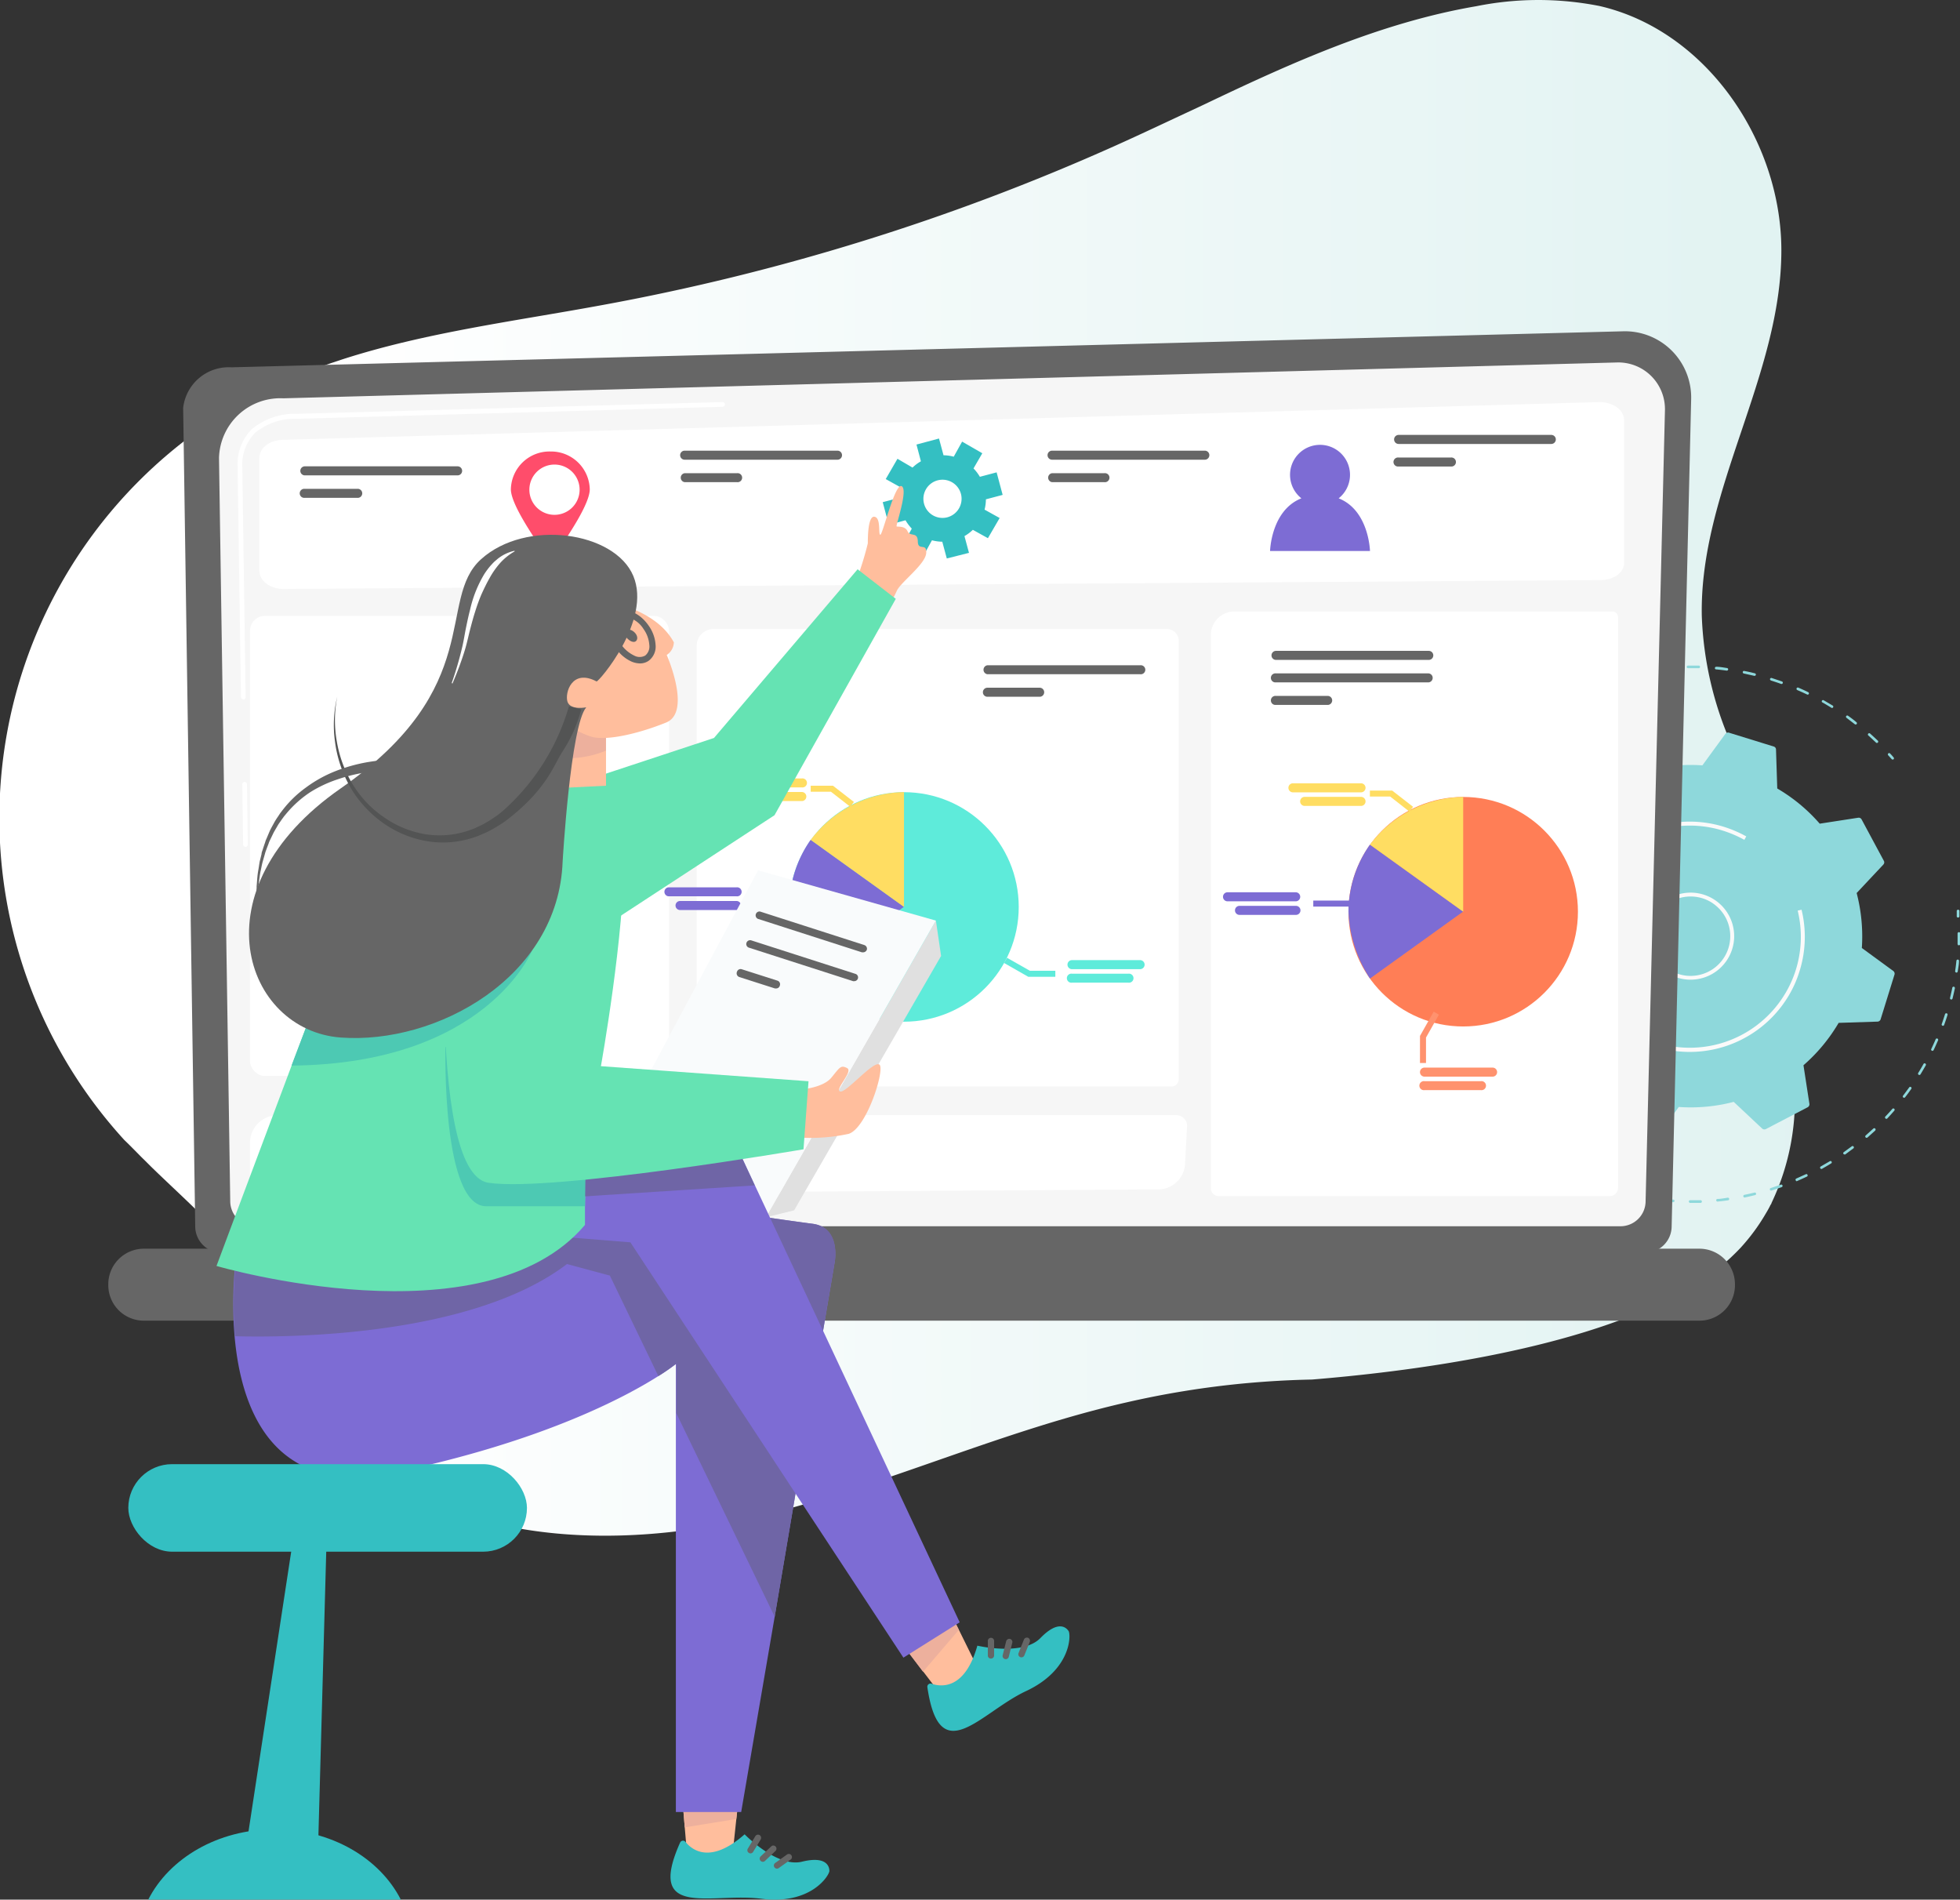 <svg xmlns="http://www.w3.org/2000/svg" xmlns:xlink="http://www.w3.org/1999/xlink" viewBox="0 0 234.03 226.78"><rect x="0" y="0" width="234.03" height="226.78" fill="#333333" stroke="none"/><defs><linearGradient id="linear-gradient" y1="91.68" x2="220.07" y2="91.68" gradientUnits="userSpaceOnUse"><stop offset="0.18" stop-color="#fff"/><stop offset="1" stop-color="#e0f2f1"/></linearGradient></defs><g id="Layer_2" data-name="Layer 2"><g id="Layer_1-2" data-name="Layer 1"><path d="M214.23,129a28.7,28.7,0,0,1-2.71,14.62c0,.09-.09.18-.14.27l-.07.15c-.15.29-.31.57-.48.85a23.53,23.53,0,0,1-3,4.07,25.82,25.82,0,0,1-5.36,4.35c-.27.16-.53.33-.8.48-.6.36-1.22.7-1.85,1-12.65,6.62-32.21,9-43.16,9.9-2.71.05-5.42.21-8.12.46h0a108.56,108.56,0,0,0-14,2.26C118.71,171,103.85,178.2,88,181.62c-14.2,3-30.24,2.55-42.12-5.36A17.38,17.38,0,0,1,40,169.6c-1.53-3-2.81-5.77-4.13-8.34l-.62-1.19-.1-.17a57.92,57.92,0,0,0-5.84-9c-.36-.46-.74-.92-1.14-1.39h0l-.61-.72-.2-.22c-.61-.7-1.25-1.4-1.94-2.12-2.37-2.49-4.94-4.79-7.4-7.19l-.65-.65-.52-.51c-.66-.67-1.32-1.35-2-2a56.94,56.94,0,0,1,16-89.08,65.1,65.1,0,0,1,8.8-3.71l1.2-.4c10-3.23,20.65-4.57,31-6.48a267.54,267.54,0,0,0,61.24-19c3.26-1.46,6.49-3,9.74-4.51l1.19-.56C154.48,7.36,165,2.67,176.28.74A37.53,37.53,0,0,1,191,.72C203.71,3.65,212.7,16.8,212.7,29.89c0,15-9.79,28.69-9.5,43.64a41.56,41.56,0,0,0,3.55,15.36A89,89,0,0,0,214,102.14l.52.8c1.83,2.83,3.74,5.63,5.58,8.45l-6.19,14C214.05,126.53,214.17,127.74,214.23,129Z" fill="url(#linear-gradient)"/><path d="M233.72,109.52a.14.14,0,0,1-.08-.13c0-.2,0-.41,0-.62a.16.16,0,0,1,.15-.17.16.16,0,0,1,.17.14c0,.21,0,.42,0,.63a.16.16,0,0,1-.14.17Z" fill="#8ed8db"/><path d="M184.34,138.35h0c-.35-.23-.7-.46-1-.71a.15.15,0,1,1,.18-.25l1,.7a.16.16,0,0,1,0,.22A.15.15,0,0,1,184.34,138.35Zm1.73,1.06a.15.15,0,0,1,0-.21.15.15,0,0,1,.21-.06l1.09.59a.16.16,0,0,1,.07.21.15.15,0,0,1-.21.07c-.37-.19-.74-.39-1.1-.6Zm-4.37-3h0l-1-.81a.16.16,0,0,1,0-.22.15.15,0,0,1,.22,0l.95.8a.16.16,0,0,1,0,.23A.15.15,0,0,1,181.7,136.42Zm7.3,4.46a.16.16,0,0,1-.06-.2.15.15,0,0,1,.2-.08c.38.17.77.33,1.15.48a.16.16,0,1,1-.11.29c-.39-.15-.78-.32-1.16-.48Zm3.06,1.16a.16.16,0,0,1-.07-.18.17.17,0,0,1,.2-.11c.39.13.79.25,1.19.36a.16.16,0,0,1,.11.19.15.15,0,0,1-.19.11q-.62-.16-1.2-.36Zm3.17.84a.16.16,0,0,1-.08-.17.18.18,0,0,1,.19-.12c.4.09.81.17,1.22.24a.15.15,0,0,1,.13.18.16.16,0,0,1-.18.13c-.41-.07-.83-.15-1.23-.24Zm3.23.52a.18.18,0,0,1-.08-.15.16.16,0,0,1,.18-.14l1.23.11a.15.15,0,0,1,.15.17.16.16,0,0,1-.17.14c-.41,0-.83-.06-1.25-.11Zm3.27.18a.16.16,0,0,1-.08-.13.16.16,0,0,1,.16-.16c.41,0,.83,0,1.24,0a.16.16,0,0,1,.16.15.16.16,0,0,1-.15.17l-1.25,0A.11.11,0,0,1,201.73,143.58Zm3.27-.15a.2.2,0,0,1-.08-.12.16.16,0,0,1,.14-.17c.41,0,.83-.09,1.23-.15a.16.16,0,0,1,.18.14.16.16,0,0,1-.13.17c-.41.06-.83.11-1.25.15A.13.13,0,0,1,205,143.43Zm3.23-.49a.14.14,0,0,1-.07-.1.16.16,0,0,1,.12-.19c.4-.08.81-.17,1.21-.27a.16.16,0,0,1,.19.11.15.15,0,0,1-.12.19c-.4.1-.81.2-1.22.28A.14.14,0,0,1,208.23,142.94Zm3.17-.82a.16.16,0,0,1-.07-.09.15.15,0,0,1,.1-.19l1.18-.4a.16.16,0,1,1,.1.3c-.39.14-.79.27-1.18.39A.14.14,0,0,1,211.4,142.12Zm3.06-1.14-.06-.07a.17.17,0,0,1,.09-.21l1.13-.51a.14.14,0,0,1,.2.07.15.15,0,0,1-.07.21c-.37.18-.76.35-1.14.52A.2.2,0,0,1,214.46,141Zm2.94-1.45a.12.12,0,0,1-.05-.05.15.15,0,0,1,.06-.22l1.07-.62a.15.15,0,0,1,.22.05.15.15,0,0,1-.06.21c-.35.22-.72.43-1.08.64A.18.18,0,0,1,217.4,139.53Zm2.78-1.74a.1.1,0,0,1-.05,0,.16.16,0,0,1,0-.22l1-.73a.16.16,0,0,1,.19.25l-1,.74A.14.14,0,0,1,220.18,137.79Zm2.58-2,0,0a.16.16,0,0,1,0-.22l.92-.83a.17.17,0,0,1,.23,0,.18.18,0,0,1,0,.23l-.93.84A.17.17,0,0,1,222.76,135.78Zm2.36-2.27,0,0a.16.16,0,0,1,0-.22c.29-.3.57-.61.84-.92a.16.16,0,0,1,.22,0,.17.17,0,0,1,0,.23q-.41.47-.84.93A.16.16,0,0,1,225.12,133.51Zm2.12-2.5h0a.16.16,0,0,1,0-.22c.25-.33.5-.67.74-1a.16.16,0,0,1,.22,0,.16.16,0,0,1,0,.22c-.24.34-.48.68-.74,1A.16.16,0,0,1,227.24,131Zm1.86-2.7a.16.16,0,0,1-.06-.22c.22-.35.43-.71.63-1.07a.15.15,0,0,1,.21-.06.16.16,0,0,1,.07.21c-.21.37-.42.73-.64,1.09a.16.16,0,0,1-.21.05Zm1.56-2.88a.15.15,0,0,1-.06-.2c.17-.37.35-.75.51-1.13a.16.16,0,1,1,.29.12c-.17.38-.34.77-.52,1.14a.17.17,0,0,1-.21.08Zm1.25-3a.14.14,0,0,1-.06-.18c.14-.39.27-.79.39-1.18a.16.16,0,0,1,.2-.1.15.15,0,0,1,.1.19c-.12.4-.26.8-.4,1.19a.15.15,0,0,1-.2.1Zm1-3.13a.15.15,0,0,1-.07-.17c.09-.4.19-.81.27-1.21a.16.16,0,0,1,.18-.13.17.17,0,0,1,.13.19c-.09.41-.18.82-.28,1.22a.16.16,0,0,1-.19.12Zm.62-3.22a.14.14,0,0,1-.08-.15q.09-.62.15-1.23a.17.17,0,0,1,.17-.15.16.16,0,0,1,.14.18c0,.41-.09.83-.15,1.24a.16.16,0,0,1-.17.14Zm.28-3.26a.17.17,0,0,1-.07-.14c0-.41,0-.83,0-1.24a.16.16,0,0,1,.16-.16.16.16,0,0,1,.16.16c0,.42,0,.84,0,1.25a.14.14,0,0,1-.16.15A.12.12,0,0,1,233.76,112.79Z" fill="#8ed8db"/><path d="M179.26,134.21l0,0-.44-.45a.16.16,0,0,1,0-.22.17.17,0,0,1,.23,0l.43.45a.16.16,0,0,1,0,.22A.15.15,0,0,1,179.26,134.21Z" fill="#8ed8db"/><path d="M169.92,111.71a.16.16,0,0,1-.08-.13c0-.22,0-.43,0-.64a.16.16,0,0,1,.16-.15.15.15,0,0,1,.15.16v.62a.16.16,0,0,1-.16.16Z" fill="#8ed8db"/><path d="M170,109a.15.15,0,0,1-.07-.15c0-.42.08-.85.13-1.28a.16.16,0,1,1,.31,0c-.05.42-.1.85-.13,1.27a.15.15,0,0,1-.17.14Zm.46-3.33a.16.16,0,0,1-.07-.17q.12-.63.27-1.26a.16.16,0,0,1,.18-.12.16.16,0,0,1,.12.19c-.1.42-.18.84-.26,1.25a.17.17,0,0,1-.19.13Zm.8-3.27a.17.17,0,0,1-.06-.18q.18-.61.39-1.23a.16.16,0,0,1,.2-.09.15.15,0,0,1,.1.2c-.14.4-.27.8-.39,1.21a.16.16,0,0,1-.2.1Zm1.15-3.17a.15.15,0,0,1-.07-.19c.17-.4.35-.79.53-1.18a.15.15,0,1,1,.28.13c-.18.38-.35.78-.52,1.17a.14.14,0,0,1-.2.08Zm1.46-3a.16.16,0,0,1-.05-.21c.2-.37.42-.75.64-1.11a.16.16,0,0,1,.22-.06h0a.16.16,0,0,1,0,.22c-.22.36-.43.73-.64,1.1a.15.15,0,0,1-.21.07Zm1.78-2.86h0a.15.15,0,0,1,0-.22c.24-.35.5-.7.76-1a.15.15,0,0,1,.22,0,.16.16,0,0,1,0,.22c-.26.33-.51.68-.76,1A.15.15,0,0,1,175.68,93.34Zm2.08-2.65,0,0a.16.16,0,0,1,0-.22c.28-.32.57-.64.87-1a.15.15,0,0,1,.22,0,.16.16,0,0,1,0,.22c-.29.31-.58.63-.86,1A.15.15,0,0,1,177.76,90.69Zm2.34-2.42,0,0a.15.15,0,0,1,0-.22c.31-.29.63-.58,1-.86a.17.17,0,0,1,.22,0,.15.15,0,0,1,0,.22c-.32.28-.64.56-1,.85A.15.15,0,0,1,180.1,88.27Zm2.59-2.16a.1.1,0,0,1-.05,0,.16.16,0,0,1,0-.22l1.05-.75a.16.16,0,1,1,.18.26c-.35.24-.7.49-1,.75A.14.14,0,0,1,182.69,86.11Zm2.79-1.87a.12.12,0,0,1,0,0,.16.16,0,0,1,0-.22l1.12-.64a.17.17,0,0,1,.22.06.16.16,0,0,1-.07.22q-.56.3-1.11.63A.15.15,0,0,1,185.48,84.24Zm3-1.57a.13.13,0,0,1-.06-.07.15.15,0,0,1,.07-.21l1.18-.52a.17.17,0,0,1,.21.09.16.16,0,0,1-.09.2l-1.17.52A.17.17,0,0,1,188.46,82.67Zm3.12-1.25a.22.22,0,0,1-.07-.09.16.16,0,0,1,.1-.2l1.23-.39a.16.16,0,0,1,.19.11.15.15,0,0,1-.1.19l-1.22.39A.15.15,0,0,1,191.58,81.42Zm3.24-.92a.14.14,0,0,1-.08-.1.18.18,0,0,1,.12-.19l1.26-.26a.18.18,0,0,1,.19.13.15.15,0,0,1-.13.18l-1.25.26A.14.14,0,0,1,194.82,80.5Zm3.31-.57a.15.15,0,0,1-.08-.11.17.17,0,0,1,.14-.18l1.28-.12a.16.16,0,1,1,0,.31c-.42,0-.85.07-1.27.12A.12.12,0,0,1,198.13,79.93Zm3.35-.21a.17.17,0,0,1-.07-.14.15.15,0,0,1,.15-.15c.43,0,.86,0,1.29,0a.14.14,0,0,1,.15.16.15.15,0,0,1-.16.15h-1.27Zm3.36.14a.16.16,0,0,1,.1-.29c.43,0,.86.09,1.28.15a.16.16,0,0,1,.14.17.17.17,0,0,1-.18.14c-.42-.06-.85-.11-1.27-.15Zm3.33.49a.16.16,0,0,1-.07-.16.15.15,0,0,1,.19-.12c.41.08.84.17,1.25.28a.15.15,0,0,1,.12.19.16.16,0,0,1-.19.11l-1.25-.28Zm3.26.84a.16.16,0,0,1-.07-.18.16.16,0,0,1,.2-.1l1.22.41a.16.16,0,0,1,.1.2.17.17,0,0,1-.2.1c-.4-.15-.81-.28-1.21-.41A.05.05,0,0,1,211.43,81.19ZM224,88.65l0,0c-.31-.29-.62-.59-.94-.87a.16.16,0,0,1,.21-.23c.32.28.64.58.95.87a.17.17,0,0,1,0,.23A.16.16,0,0,1,224,88.65Zm-9.42-6.28a.17.17,0,0,1-.06-.2.16.16,0,0,1,.21-.08c.39.17.79.35,1.17.54a.16.16,0,0,1,.08.21.16.16,0,0,1-.21.07c-.39-.19-.78-.36-1.17-.53Zm6.88,4.08h0l-1-.77a.16.16,0,0,1,0-.22.16.16,0,0,1,.22,0c.35.25.69.5,1,.77a.16.16,0,0,1,0,.22A.17.17,0,0,1,221.46,86.45Zm-3.86-2.58a.16.16,0,0,1-.06-.21.15.15,0,0,1,.22-.06l1,.59.1.06a.17.17,0,0,1,0,.22.16.16,0,0,1-.22,0h0l-.1-.06c-.33-.2-.66-.4-1-.59Z" fill="#8ed8db"/><path d="M225.88,90.63l0,0-.42-.46a.16.16,0,0,1,0-.22.15.15,0,0,1,.22,0,6.14,6.14,0,0,1,.42.47.16.16,0,0,1,0,.22A.17.17,0,0,1,225.88,90.63Z" fill="#8ed8db"/><path d="M222.28,97.82a.39.39,0,0,0-.4-.2l-4.6.71a20.25,20.25,0,0,0-5.07-4.2l-.15-4.66a.37.37,0,0,0-.27-.35l-5.34-1.65a.39.39,0,0,0-.43.13l-2.75,3.77a20.22,20.22,0,0,0-6.55.61l-3.4-3.19a.38.38,0,0,0-.44-.06l-4.95,2.61a.37.37,0,0,0-.2.4l.71,4.61a20.21,20.21,0,0,0-4.2,5.06l-4.66.15a.37.37,0,0,0-.36.27l-1.65,5.34a.39.39,0,0,0,.14.43l3.76,2.75a20.45,20.45,0,0,0,.61,6.55l-3.19,3.4a.41.41,0,0,0-.06.45l2.61,4.94a.38.38,0,0,0,.4.2l4.61-.71a20.25,20.25,0,0,0,5.07,4.2l.15,4.66a.38.38,0,0,0,.26.36l5.35,1.65a.37.37,0,0,0,.42-.14l2.75-3.76a20.26,20.26,0,0,0,6.56-.61l3.4,3.19a.4.4,0,0,0,.44.06l5-2.61a.41.41,0,0,0,.2-.4l-.71-4.61a20.38,20.38,0,0,0,4.2-5.06l4.66-.15a.4.4,0,0,0,.35-.27l1.66-5.35a.4.4,0,0,0-.14-.42l-3.76-2.75a20.54,20.54,0,0,0-.62-6.56l3.19-3.4a.38.38,0,0,0,.06-.44Z" fill="#8ed8db"/><path d="M199.14,116.19a5.2,5.2,0,1,1,7.92-4.16,5.21,5.21,0,0,1-7.92,4.16Zm5.2-8.47a4.71,4.71,0,0,0-2.23-.69h0a4.74,4.74,0,1,0,3.27,1.56A5.06,5.06,0,0,0,204.34,107.72Zm-2.22-.92h0Z" fill="#fafafa"/><path d="M194.57,123.52a13.76,13.76,0,0,1-5.93-15.76,14.1,14.1,0,0,1,1.43-3.16,13.74,13.74,0,0,1,15.75-5.9,14.24,14.24,0,0,1,2.69,1.15l-.23.41a13.93,13.93,0,0,0-2.6-1.11,13.26,13.26,0,1,0,7.38,19.62,13,13,0,0,0,1.37-3,13.23,13.23,0,0,0,.22-7.06l.46-.11a13.66,13.66,0,0,1-.23,7.31,13.35,13.35,0,0,1-1.42,3.14,13.75,13.75,0,0,1-18.89,4.5Z" fill="#fafafa"/><path d="M199.6,146.41a3.16,3.16,0,0,1-3.15,3.14h-170a3.15,3.15,0,0,1-3.14-3.14L21.87,48.7a5.47,5.47,0,0,1,5.76-4.85l166.17-4.3a7.91,7.91,0,0,1,8.13,8.1Z" fill="#666"/><path d="M196.49,143.39a3,3,0,0,1-3,3h-163a3,3,0,0,1-3-3l-1.34-88.7a7.32,7.32,0,0,1,7.68-7.14l159.26-4.28a5.57,5.57,0,0,1,5.71,5.7Z" fill="#f6f6f6"/><path d="M29.31,101.1a.29.29,0,0,1-.28-.28l-.1-7.19a.28.28,0,0,1,.27-.29.29.29,0,0,1,.29.28l.1,7.19a.28.28,0,0,1-.27.29Z" fill="#fff"/><path d="M29.05,83.47a.28.28,0,0,1-.28-.28l-.4-27.55a5.9,5.9,0,0,1,1.69-4.4,8,8,0,0,1,5.35-1.84L86.26,48a.27.27,0,0,1,.29.27.28.28,0,0,1-.27.29L35.4,50a7.44,7.44,0,0,0-4.95,1.68,5.37,5.37,0,0,0-1.52,4l.4,27.54a.27.27,0,0,1-.27.29Z" fill="#fff"/><path d="M203,157.66H17.09a4.24,4.24,0,0,1-4.16-4.29h0a4.25,4.25,0,0,1,4.16-4.3H203a4.25,4.25,0,0,1,4.16,4.3h0A4.24,4.24,0,0,1,203,157.66Z" fill="#666"/><path d="M191.17,69.25,33.81,70.31c-1.56,0-2.84-1-2.84-2.15V54.66c0-1.16,1.2-2.11,2.71-2.15L191,48c1.59,0,2.92.93,2.92,2.15v17C194,68.28,192.72,69.24,191.17,69.25Z" fill="#fff"/><path d="M85.19,75.09h54.13a1.43,1.43,0,0,1,1.43,1.43v52.31a.88.88,0,0,1-.88.88H85.19a2,2,0,0,1-2-2V77.05A2,2,0,0,1,85.19,75.09Z" fill="#fff"/><path d="M141.5,138.94a3.22,3.22,0,0,1-3.2,3.05l-106.08.67a2.39,2.39,0,0,1-2.37-2.4v-3.82a3.31,3.31,0,0,1,3.31-3.31h107.3a1.28,1.28,0,0,1,1.28,1.28Z" fill="#fff"/><rect x="29.85" y="73.53" width="50.04" height="54.92" rx="1.77" fill="#fff"/><path d="M147.38,73h45.13a.69.69,0,0,1,.69.69v68.1a1,1,0,0,1-1,1H145.51a.93.93,0,0,1-.93-.93v-66A2.81,2.81,0,0,1,147.38,73Z" fill="#fff"/><path d="M119.72,59.08,119,56.39l-2,.53a5.24,5.24,0,0,0-.76-1l1.05-1.81-2.41-1.39-1,1.8a4.92,4.92,0,0,0-1.22-.17l-.54-2-2.69.72.53,2a4.81,4.81,0,0,0-1,.75l-1.8-1.05-1.4,2.42,1.8,1a5.06,5.06,0,0,0-.16,1.23l-2,.53.72,2.7,2-.54a5.6,5.6,0,0,0,.75,1l-1,1.8,2.41,1.4,1-1.81a5.07,5.07,0,0,0,1.23.17l.54,2L115.7,66l-.54-2a4.87,4.87,0,0,0,1-.75l1.8,1,1.4-2.41-1.8-1a5.06,5.06,0,0,0,.16-1.23Zm-6.59,2.67A2.28,2.28,0,1,1,114.75,59,2.29,2.29,0,0,1,113.13,61.75Z" fill="#34bfc2"/><circle cx="107.94" cy="108.27" r="13.7" fill="#5eebda"/><path d="M96.8,116.25l11.14-8-11.14-8a14.07,14.07,0,0,0-2.56,8A15.84,15.84,0,0,0,96.8,116.25Z" fill="#7d6cd4"/><path d="M107.94,94.56v13.71l-11.14-8A14.21,14.21,0,0,1,107.94,94.56Z" fill="#ffdd62"/><polygon points="126.01 116.61 122.78 116.61 119.89 114.96 120.24 114.34 122.97 115.89 126.01 115.89 126.01 116.61" fill="#5eebda"/><polygon points="101.52 96.31 99.22 94.52 96.8 94.52 96.8 93.8 99.46 93.8 101.96 95.74 101.52 96.31" fill="#ffdd62"/><rect x="90.04" y="106.93" width="4.67" height="0.72" fill="#7d6cd4"/><path d="M95.74,94H87.6a.54.54,0,0,1,0-1.07h8.14a.54.54,0,1,1,0,1.07Z" fill="#ffdd62"/><path d="M95.74,95.63H89a.54.54,0,0,1,0-1.08h6.74a.54.54,0,0,1,0,1.08Z" fill="#ffdd62"/><path d="M87.94,107H79.8a.54.54,0,0,1,0-1.07h8.14a.54.54,0,1,1,0,1.07Z" fill="#7d6cd4"/><path d="M87.94,108.64H81.2a.54.54,0,0,1,0-1.08h6.74a.54.54,0,0,1,0,1.08Z" fill="#7d6cd4"/><path d="M136.14,115.7H128a.54.54,0,0,1,0-1.08h8.13a.54.54,0,0,1,0,1.08Z" fill="#5eebda"/><path d="M134.74,117.31H128a.54.54,0,1,1,0-1.07h6.73a.54.54,0,1,1,0,1.07Z" fill="#5eebda"/><circle cx="174.71" cy="108.84" r="13.7" fill="#ff7e56"/><path d="M163.58,116.82l11.13-8-11.13-8a14,14,0,0,0-2.57,8A15.76,15.76,0,0,0,163.58,116.82Z" fill="#7d6cd4"/><path d="M174.71,95.14v13.7l-11.13-8A14.18,14.18,0,0,1,174.71,95.14Z" fill="#ffdd62"/><polygon points="170.27 126.9 169.55 126.9 169.55 123.67 171.19 120.77 171.81 121.13 170.27 123.86 170.27 126.9" fill="#ff926e"/><polygon points="168.29 96.89 165.99 95.09 163.57 95.09 163.57 94.38 166.23 94.38 168.73 96.32 168.29 96.89" fill="#ffdd62"/><rect x="156.81" y="107.51" width="4.67" height="0.72" fill="#7d6cd4"/><path d="M162.51,94.59h-8.13a.54.54,0,0,1,0-1.08h8.13a.54.54,0,0,1,0,1.08Z" fill="#ffdd62"/><path d="M162.51,96.21h-6.73a.54.54,0,0,1,0-1.08h6.73a.54.54,0,1,1,0,1.08Z" fill="#ffdd62"/><path d="M154.71,107.6h-8.14a.54.54,0,0,1,0-1.08h8.14a.54.54,0,0,1,0,1.08Z" fill="#7d6cd4"/><path d="M154.71,109.22H148a.54.54,0,0,1,0-1.08h6.74a.54.54,0,0,1,0,1.08Z" fill="#7d6cd4"/><path d="M178.22,128.53h-8.13a.54.54,0,1,1,0-1.08h8.13a.54.54,0,1,1,0,1.08Z" fill="#ff926e"/><path d="M176.82,130.14h-6.73a.54.54,0,1,1,0-1.07h6.73a.54.54,0,1,1,0,1.07Z" fill="#ff926e"/><path d="M65.72,53.9a4.62,4.62,0,0,1,4.7,4.51c0,1.69-2.44,5.35-4,7.61A.88.88,0,0,1,65,66C63.47,63.76,61,60.1,61,58.41A4.61,4.61,0,0,1,65.72,53.9Zm0,1.6a3,3,0,1,1,0,5.92,3,3,0,0,1,0-5.92Z" fill="#ff4d6b" fill-rule="evenodd"/><polygon points="39.16 177.77 37.96 221.29 29.36 220.68 35.91 177.77 39.16 177.77" fill="#34bfc2"/><path d="M89.18,205.92s-.35,3.05-.73,6.48l-.09.75c-.15,1.36-.31,2.75-.44,4-.28,2.54-.48,4.53-.46,4.62.06.25-5.45-.71-5.45-.71s-.1-1.22-.25-2.91c-.16-1.89-.37-4.37-.53-6.38v-.06c-.14-1.75-.23-3.13-.22-3.46Z" fill="#ffbe9d"/><path d="M88.45,212.4l-.09.75c-.15,1.36-.31,2.75-.44,4l-6.16,1c-.16-1.89-.37-4.37-.53-6.38Z" fill="#edb09d"/><path d="M81.84,219.87c.79,1,3,2.71,7.07-.89,0,0,3.88,4,6.84,3.27s3.29.6,3.28,1.11-2.17,4.08-8.14,3.31-13.8,2.5-9.68-6.71A.38.38,0,0,1,81.84,219.87Z" fill="#34bfc2"/><path d="M89.42,221.2h0a.37.37,0,0,1-.13-.51l.9-1.49a.38.38,0,0,1,.51-.13h0a.39.39,0,0,1,.13.52l-.9,1.48A.36.36,0,0,1,89.42,221.2Z" fill="#666"/><path d="M90.82,222.15h0a.37.37,0,0,1,0-.53l1.26-1.19a.36.36,0,0,1,.52,0h0a.37.37,0,0,1,0,.53l-1.25,1.19A.37.37,0,0,1,90.82,222.15Z" fill="#666"/><path d="M92.47,222.92h0a.37.37,0,0,1,.09-.52l1.4-1a.37.37,0,0,1,.53.08h0a.37.37,0,0,1-.09.52L93,223A.37.37,0,0,1,92.47,222.92Z" fill="#666"/><path d="M99.66,150.7,92.5,193l-4,23.32h-7.8V162.83a25.05,25.05,0,0,1-2.14,1.48c-4,2.53-13.89,7.79-31.37,11.47-14.61,3.07-18.42-7.57-19.18-16.26a47.66,47.66,0,0,1,.26-10.18l6.89-12.06s58.3,8.38,61.8,8.81S99.66,150.7,99.66,150.7Z" fill="#7d6cd4"/><path d="M99.66,150.7,92.5,193l-11.75-24.3v-5.9a25.05,25.05,0,0,1-2.14,1.48l-5.79-12L67.7,150.9c-11.43,8.7-33.34,8.78-39.64,8.62a47.66,47.66,0,0,1,.26-10.18l6.89-12.06s58.3,8.38,61.8,8.81S99.66,150.7,99.66,150.7Z" fill="#6f65a6"/><polygon points="111.75 109.9 112.37 114.12 94.82 144.49 91.45 145.32 111.75 109.9" fill="#e0e0e0"/><path d="M112,201.86l-1.79-2.34c-1.16-1.52-2.68-3.52-3.89-5.13l-.73-1c-.69-.92-1.18-1.61-1.31-1.82l5.65-6.34,2.28,4.68.91,1.87c.46.93.92,1.88,1.37,2.78,1.31,2.68,2.42,4.9,2.49,5S112,201.86,112,201.86Z" fill="#ffbe9d"/><path d="M114.49,194.57l-4.28,5c-1.16-1.52-2.68-3.52-3.89-5.13l-.73-1,6.62-3.48.91,1.87C113.58,192.72,114,193.67,114.49,194.57Z" fill="#edb09d"/><path d="M111.22,201c1.19.41,4,.7,5.48-4.54,0,0,5.41,1.27,7.53-.91s3.1-1.26,3.37-.82.35,4.61-5.1,7.16-10.31,9.5-11.77-.48A.38.38,0,0,1,111.22,201Z" fill="#34bfc2"/><path d="M118.33,198h0a.36.36,0,0,1-.38-.36l0-1.74a.38.38,0,0,1,.37-.38h0a.37.37,0,0,1,.38.36l0,1.74A.37.37,0,0,1,118.33,198Z" fill="#666"/><path d="M120,198.06h0a.38.38,0,0,1-.28-.45l.42-1.68a.39.39,0,0,1,.46-.28h0a.38.38,0,0,1,.27.46l-.42,1.68A.37.37,0,0,1,120,198.06Z" fill="#666"/><path d="M121.83,197.83h0a.37.37,0,0,1-.21-.49l.64-1.61a.39.39,0,0,1,.49-.21h0a.39.39,0,0,1,.21.49l-.65,1.61A.37.37,0,0,1,121.83,197.83Z" fill="#666"/><path d="M102.3,69.15a38.26,38.26,0,0,0,1.32-4.28c0-.62,0-3.32.8-3.18s.42,2.1.69,2.15,1.74-6.21,2.55-5.8-.73,4.72-.6,4.8,1-.1,1.31.59,1.2,0,1.22,1.21,1.11.07,1,1.41-3.14,3.54-3.52,4.51a29.36,29.36,0,0,1-1.57,2.91Z" fill="#ffbe9d"/><polygon points="68.07 93.77 85.25 88.1 102.4 67.96 106.96 71.49 92.48 97.32 72.53 110.36 67.46 110.36 65.72 94 68.07 93.77" fill="#65e3b3"/><polygon points="72.36 85.53 72.36 98.6 62.57 97.02 65.45 90.28 67.65 85.14 72.36 85.53" fill="#ffbe9d"/><path d="M72.35,85.52v4.09a11.83,11.83,0,0,1-6.9.67l2.2-5.14Z" fill="#edb09d"/><polygon points="90.52 103.9 111.75 109.9 91.45 145.32 72.82 136.91 90.52 103.9" fill="#f9fbfc"/><path d="M114.59,193.67l-6.72,4.22-32.6-49.58-18.46-1.48L55.9,130.3h9.27c.3,0,22.53,6,22.53,6l2.42,5.17Z" fill="#7d6cd4"/><path d="M70.66,71.49s7.29.57,9.8,5.19a1.87,1.87,0,0,1-.85,1.51s3,6.81-.06,8.06-7,2.23-8.89,1.71-6.5-3.3-6.5-5.64S70.66,71.49,70.66,71.49Z" fill="#ffbe9d"/><polygon points="65.26 94.15 76.36 93.6 72.8 98.46 65 98.16 65.26 94.15" fill="#65e3b3"/><path d="M70.49,103.18l-.33,20.92L69.85,144l0,2.23c-12.07,14.25-44,4.9-44,4.9s4.57-12.25,9-24c4-10.63,7.94-20.81,8.21-21l3.43-.38Z" fill="#65e3b3"/><path d="M95.65,130.06s2.62-.19,3.62-1.41,1.11-1.54,1.88-1.14-1.54,2.59-.83,2.79,3.93-3.67,4.67-3.22-1.48,7.6-3.66,8.28a21.3,21.3,0,0,1-6,.43Z" fill="#ffbe9d"/><path d="M90.12,141.51l-21.05,1.36L64.91,130.3h.26c.3,0,22.53,6,22.53,6Z" fill="#6f65a6"/><path d="M70.16,124.1,69.85,144c-2.56,0-7.85,0-11.78,0-5.35.05-4.88-19-4.88-19Z" fill="#4dc9b3"/><path d="M59.49,96.94s14.87-4.11,15,5.13-2.74,25.21-2.74,25.21l24.79,1.8-.6,8.12s-29.91,5.13-37.61,4-4.78-40.6-4.78-40.6S54.88,97.74,59.49,96.94Z" fill="#65e3b3"/><path d="M63.53,113.47S58.13,127,34.81,127.21c4-10.63,7.94-20.81,8.21-21l3.43-.38Z" fill="#4dc9b3"/><path d="M71.23,81.35c.21.12,6.61-7.29,4.39-12.59s-12.82-6.84-18.18-2S58.12,82,40.68,94.12s-11.45,28.89,0,29.74,26-7.18,26.5-21c0,0,.94-16.25,2.82-18.42,0,0-1.9.38-2.24-.67S68.29,79.79,71.23,81.35Z" fill="#666"/><path d="M76.43,79.2a2.72,2.72,0,0,1-1-.21,4.48,4.48,0,0,1-1.89-1.6,4.42,4.42,0,0,1-.82-2.34,2.05,2.05,0,0,1,.81-1.86c1.1-.76,2.82-.1,3.92,1.5h0A4.43,4.43,0,0,1,78.28,77a2.12,2.12,0,0,1-.81,1.87A1.79,1.79,0,0,1,76.43,79.2Zm-1.86-5.57a1,1,0,0,0-.61.18A1.35,1.35,0,0,0,73.47,75a4,4,0,0,0,2.25,3.26,1.36,1.36,0,0,0,1.32,0A1.39,1.39,0,0,0,77.53,77a3.68,3.68,0,0,0-.7-1.92A3.1,3.1,0,0,0,74.57,73.63Z" fill="#666"/><path d="M75.77,75.5c.33.32.42.75.2,1s-.64.12-1-.21-.42-.75-.2-1S75.45,75.18,75.77,75.5Z" fill="#666"/><path d="M47.86,226.78c-2.51-4.94-8.31-8.4-15.08-8.4s-12.57,3.46-15.08,8.4Z" fill="#34bfc2"/><rect x="15.32" y="174.79" width="47.6" height="10.45" rx="5.23" fill="#34bfc2"/><path d="M40.27,83.16a14.42,14.42,0,0,0-.05,5.36,14.58,14.58,0,0,0,1.82,5,13.26,13.26,0,0,0,1.59,2.13,12.72,12.72,0,0,0,2,1.76,12.11,12.11,0,0,0,4.77,2.11,10.8,10.8,0,0,0,5.15-.24,12.63,12.63,0,0,0,1.22-.44l.58-.28.3-.14.28-.16.28-.16a2.61,2.61,0,0,0,.28-.17l.55-.36c.18-.12.35-.25.52-.38l.26-.2.25-.21a26.47,26.47,0,0,0,7.86-12.46l1.48.36a19.21,19.21,0,0,1-.94,2.67,19,19,0,0,1-1.36,2.46c-1,1.56-1.83,4.33-6.32,7.87l-.28.22-.28.2-.58.39-.61.36a2.28,2.28,0,0,1-.3.17l-.31.17-.32.16-.32.14-.64.28a13,13,0,0,1-1.34.43,11.54,11.54,0,0,1-5.57.07,12.72,12.72,0,0,1-5-2.4,13.83,13.83,0,0,1-2-1.91,12.91,12.91,0,0,1-1.56-2.25A14.68,14.68,0,0,1,40,88.55,14.36,14.36,0,0,1,40.27,83.16Z" fill="#535454"/><path d="M47.66,92c-.27,0-.6,0-.9,0l-.93,0c-.62,0-1.24.09-1.86.17a18.8,18.8,0,0,0-3.63.86A14.87,14.87,0,0,0,37,94.6a13.06,13.06,0,0,0-2.77,2.48l-.3.36-.28.38c-.17.26-.37.51-.52.78s-.32.54-.47.82l-.41.85-.1.21-.08.23-.17.44-.16.44c-.06.15-.09.3-.14.46l-.26.91c-.08.31-.13.62-.2.93-.14.62-.19,1.26-.28,1.89l0,.23a1.93,1.93,0,0,0,0,.24l0,.48-.05,1c0,.64,0,1.28,0,1.92l.13,1.91-.21-1.91c0-.63-.07-1.28-.09-1.92v-1.44a1.93,1.93,0,0,1,0-.24l0-.24c.06-.64.08-1.29.2-1.92.06-.32.1-.64.16-1l.23-.94c0-.16.07-.32.12-.47l.15-.46.16-.47.07-.23.1-.22.38-.9c.14-.29.3-.58.46-.87a8.05,8.05,0,0,1,.51-.83l.27-.41.3-.39A13.33,13.33,0,0,1,36.55,94,15.41,15.41,0,0,1,40,92.08,19.76,19.76,0,0,1,43.8,91c.64-.11,1.3-.2,2-.26q.49,0,1-.06c.34,0,.65,0,1,0Z" fill="#666"/><path d="M53.94,81.53a42.43,42.43,0,0,0,1.26-4.32c.17-.73.28-1.47.43-2.21s.31-1.49.5-2.22a14.32,14.32,0,0,1,1.71-4.27,9.17,9.17,0,0,1,.7-.94c.13-.14.26-.29.4-.43s.14-.13.22-.2l.22-.19a4.93,4.93,0,0,1,2.06-1l0,.08a7,7,0,0,0-1.71,1.37,9.93,9.93,0,0,0-1.25,1.77c-.36.63-.68,1.29-1,2A21.52,21.52,0,0,0,56.74,73c-.23.71-.42,1.43-.61,2.16s-.34,1.46-.55,2.19-.46,1.45-.72,2.16-.54,1.4-.84,2.1Z" fill="#fff"/><path d="M136.14,80.49H117.9a.54.54,0,0,1,0-1.07h18.24a.54.54,0,1,1,0,1.07Z" fill="#666"/><path d="M124.14,83.18H117.9a.54.54,0,0,1,0-1.08h6.24a.54.54,0,0,1,0,1.08Z" fill="#666"/><path d="M54.64,56.75H36.4a.54.54,0,0,1,0-1.08H54.64a.54.54,0,0,1,0,1.08Z" fill="#666"/><path d="M42.64,59.43H36.4a.54.54,0,1,1,0-1.07h6.24a.54.54,0,1,1,0,1.07Z" fill="#666"/><path d="M100,54.88H81.75a.54.54,0,0,1,0-1.08H100a.54.54,0,0,1,0,1.08Z" fill="#666"/><path d="M88,57.56H81.75a.54.54,0,0,1,0-1.07H88a.54.54,0,1,1,0,1.07Z" fill="#666"/><path d="M143.86,54.88H125.62a.54.54,0,0,1,0-1.08h18.24a.54.54,0,1,1,0,1.08Z" fill="#666"/><path d="M131.86,57.56h-6.24a.54.54,0,0,1,0-1.07h6.24a.54.54,0,1,1,0,1.07Z" fill="#666"/><path d="M185.26,53H167a.54.54,0,1,1,0-1.08h18.23a.54.54,0,1,1,0,1.08Z" fill="#666"/><path d="M173.26,55.69H167a.54.54,0,1,1,0-1.07h6.23a.54.54,0,1,1,0,1.07Z" fill="#666"/><path d="M170.6,81.46H152.36a.54.54,0,1,1,0-1.07H170.6a.54.54,0,0,1,0,1.07Z" fill="#666"/><path d="M170.6,78.78H152.36a.54.54,0,1,1,0-1.08H170.6a.54.54,0,0,1,0,1.08Z" fill="#666"/><path d="M158.6,84.15h-6.24a.54.54,0,1,1,0-1.07h6.24a.54.54,0,0,1,0,1.07Z" fill="#666"/><path d="M159.84,59.49a3.58,3.58,0,1,0-4.45,0c-3.63,1.44-3.74,6.29-3.74,6.29h11.93S163.47,60.93,159.84,59.49Z" fill="#7d6cd4"/><path d="M102,117.13a.32.32,0,0,1-.14,0l-12.44-4a.45.45,0,0,1-.29-.57.46.46,0,0,1,.57-.3l12.44,4a.44.44,0,0,1,.29.57A.45.45,0,0,1,102,117.13Z" fill="#666"/><path d="M103.06,113.69l-.14,0-12.43-4a.46.46,0,0,1,.27-.87l12.44,4a.46.46,0,0,1,.3.57A.48.48,0,0,1,103.06,113.69Z" fill="#666"/><path d="M92.67,118l-.14,0-4.25-1.36A.47.47,0,0,1,88,116a.45.45,0,0,1,.57-.29l4.26,1.36a.45.45,0,0,1,.29.57A.45.45,0,0,1,92.67,118Z" fill="#666"/></g></g></svg>